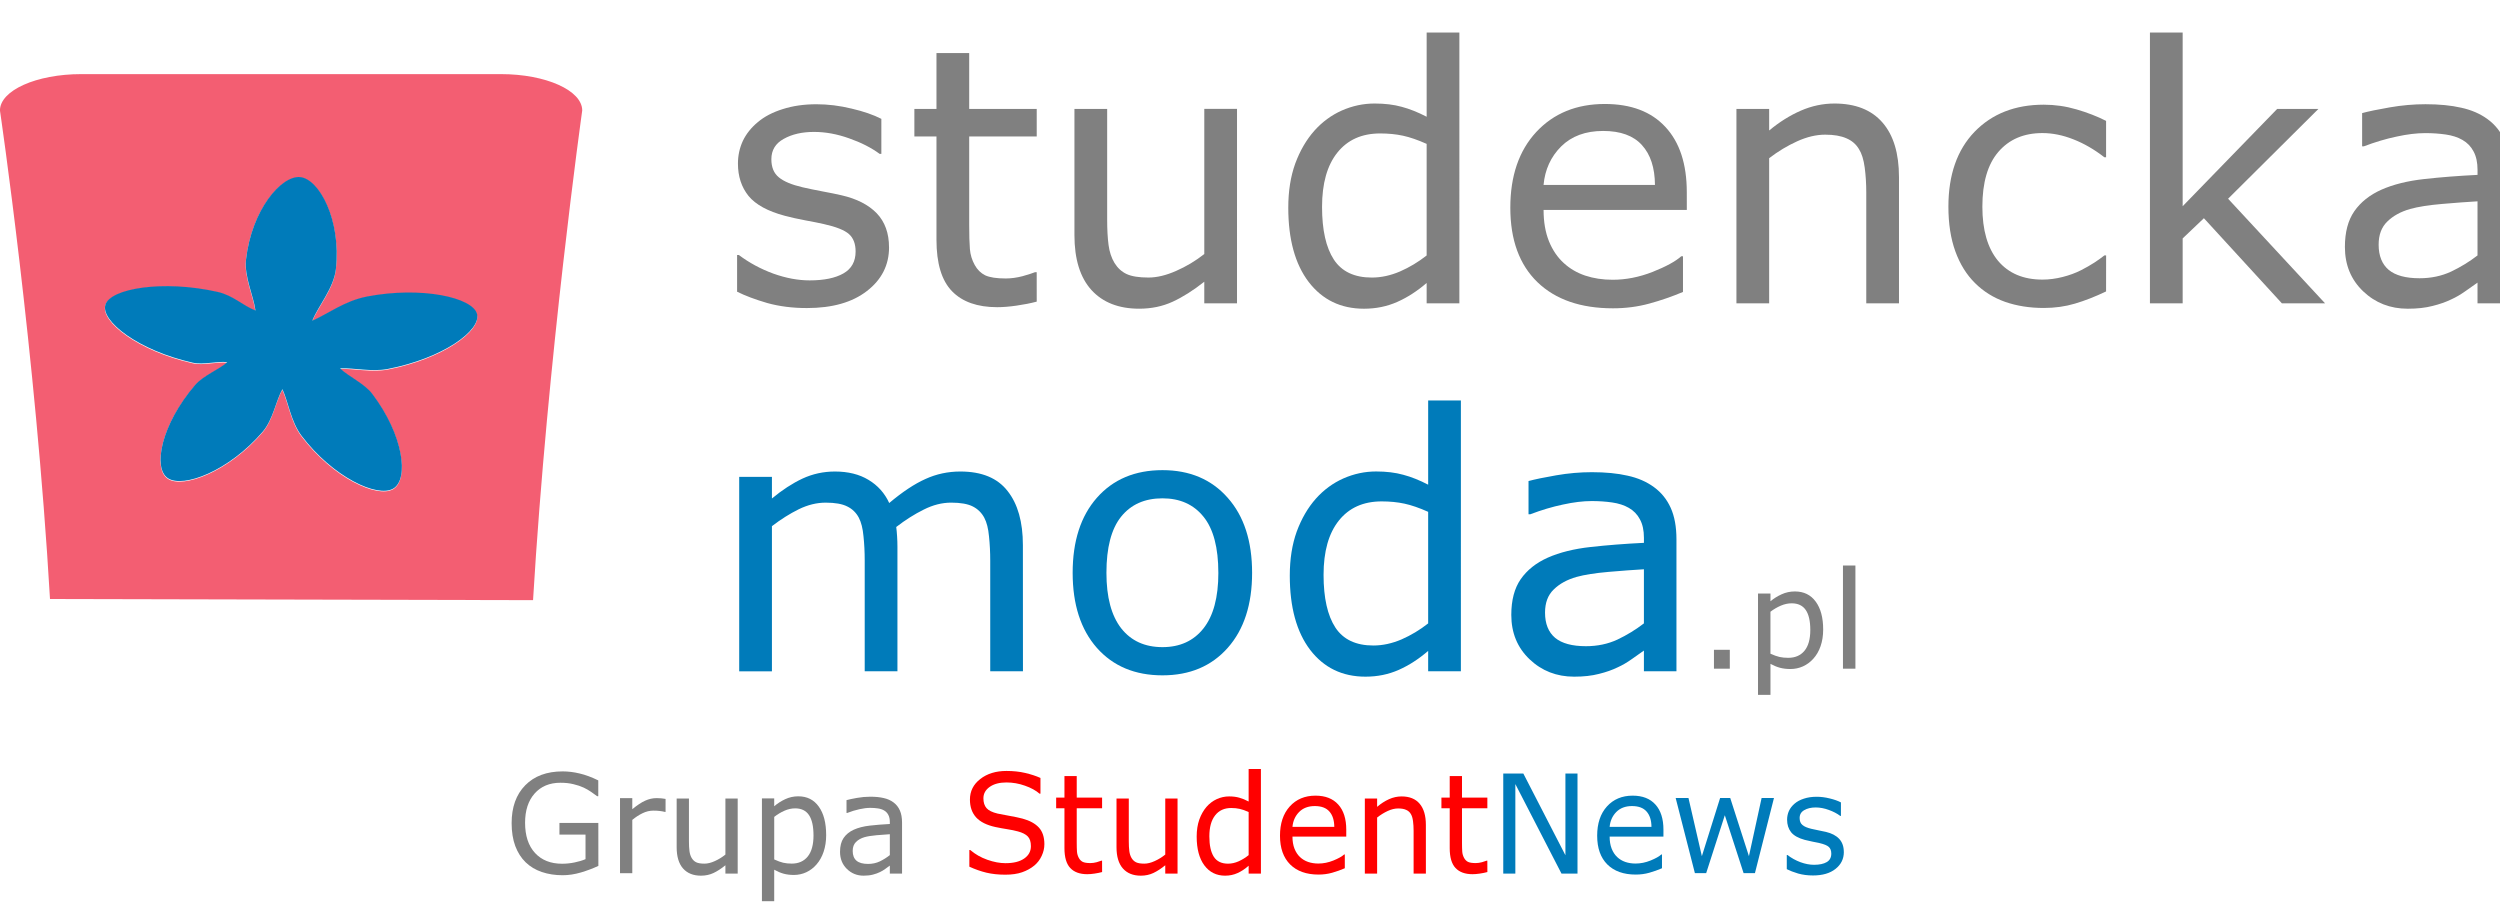 <?xml version="1.0" encoding="UTF-8"?>
<svg width="164.37" height="60" version="1.1" viewBox="0 0 164.37 60" xmlns="http://www.w3.org/2000/svg" xmlns:cc="http://creativecommons.org/ns#" xmlns:dc="http://purl.org/dc/elements/1.1/" xmlns:rdf="http://www.w3.org/1999/02/22-rdf-syntax-ns#">
 <g transform="translate(-793 -4348.9)">
  <g stroke-width="1px">
   <g transform="matrix(1.116 0 0 1.116 -1149.2 -2872.1)" fill="#808080" stop-color="#000000" aria-label="studencka">
    <path d="m1792.7 6485q0 1.569-1.302 2.574-1.292 1.005-3.538 1.005-1.272 0-2.338-0.297-1.056-0.308-1.774-0.666v-2.164h0.102q0.913 0.687 2.03 1.097 1.118 0.4 2.143 0.4 1.271 0 1.989-0.41t0.718-1.292q0-0.677-0.39-1.025-0.39-0.349-1.497-0.595-0.41-0.092-1.077-0.215-0.656-0.123-1.2-0.267-1.507-0.4-2.143-1.169-0.625-0.779-0.625-1.907 0-0.708 0.287-1.333 0.297-0.625 0.892-1.118 0.574-0.482 1.456-0.759 0.892-0.287 1.989-0.287 1.025 0 2.071 0.256 1.056 0.246 1.754 0.605v2.061h-0.103q-0.738-0.543-1.794-0.913-1.056-0.379-2.071-0.379-1.056 0-1.784 0.41-0.728 0.4-0.728 1.2 0 0.708 0.441 1.066 0.431 0.359 1.395 0.585 0.533 0.123 1.19 0.246 0.666 0.123 1.107 0.226 1.343 0.308 2.071 1.056 0.728 0.759 0.728 2.01z"/>
    <path d="m1801.4 6488.2q-0.543 0.144-1.189 0.236-0.636 0.092-1.138 0.092-1.753 0-2.666-0.943t-0.913-3.025v-6.091h-1.302v-1.62h1.302v-3.292h1.928v3.292h3.978v1.62h-3.978v5.219q0 0.902 0.041 1.415 0.041 0.502 0.287 0.943 0.226 0.41 0.615 0.605 0.4 0.185 1.21 0.185 0.472 0 0.984-0.133 0.513-0.144 0.738-0.236h0.102z"/>
    <path d="m1813.2 6488.3h-1.928v-1.272q-0.974 0.769-1.866 1.179-0.892 0.41-1.969 0.41-1.805 0-2.81-1.097-1.005-1.107-1.005-3.24v-7.434h1.928v6.521q0 0.872 0.082 1.497 0.082 0.615 0.349 1.056 0.277 0.451 0.718 0.656t1.282 0.205q0.749 0 1.63-0.39 0.892-0.39 1.661-0.995v-8.552h1.928z"/>
    <path d="m1826.3 6488.3h-1.928v-1.2q-0.831 0.718-1.733 1.118t-1.958 0.4q-2.051 0-3.261-1.579-1.2-1.579-1.2-4.378 0-1.456 0.41-2.594 0.42-1.138 1.128-1.938 0.697-0.779 1.62-1.19 0.933-0.41 1.928-0.41 0.902 0 1.6 0.195 0.697 0.185 1.466 0.585v-4.963h1.928zm-1.928-2.82v-6.573q-0.779-0.349-1.395-0.482-0.615-0.133-1.343-0.133-1.62 0-2.522 1.128-0.902 1.128-0.902 3.199 0 2.041 0.697 3.107 0.697 1.056 2.235 1.056 0.82 0 1.661-0.359 0.841-0.369 1.569-0.943z"/>
    <path d="m1839.7 6482.8h-8.439q0 1.056 0.318 1.846 0.318 0.779 0.872 1.282 0.533 0.492 1.261 0.738 0.738 0.246 1.62 0.246 1.169 0 2.348-0.461 1.189-0.472 1.692-0.923h0.102v2.102q-0.974 0.41-1.989 0.687-1.015 0.277-2.133 0.277-2.851 0-4.45-1.538-1.6-1.548-1.6-4.389 0-2.81 1.528-4.46 1.538-1.651 4.04-1.651 2.317 0 3.568 1.353 1.261 1.353 1.261 3.845zm-1.877-1.476q-0.01-1.518-0.769-2.348-0.749-0.831-2.287-0.831-1.548 0-2.471 0.913-0.913 0.913-1.036 2.266z"/>
    <path d="m1852.2 6488.3h-1.928v-6.521q0-0.79-0.092-1.477-0.092-0.697-0.338-1.087-0.256-0.431-0.738-0.636-0.482-0.215-1.251-0.215-0.789 0-1.651 0.39-0.861 0.39-1.651 0.995v8.552h-1.928v-11.454h1.928v1.271q0.902-0.749 1.866-1.169t1.979-0.42q1.856 0 2.83 1.118 0.974 1.118 0.974 3.22z"/>
    <path d="m1864.4 6487.6q-0.964 0.461-1.835 0.718-0.861 0.256-1.835 0.256-1.241 0-2.276-0.359-1.036-0.369-1.774-1.107-0.749-0.738-1.159-1.866-0.41-1.128-0.41-2.635 0-2.809 1.538-4.409 1.548-1.6 4.081-1.6 0.984 0 1.928 0.277 0.954 0.277 1.743 0.677v2.143h-0.102q-0.882-0.687-1.825-1.056-0.933-0.369-1.825-0.369-1.641 0-2.594 1.107-0.943 1.097-0.943 3.23 0 2.071 0.923 3.189 0.933 1.107 2.615 1.107 0.585 0 1.19-0.154 0.605-0.154 1.087-0.4 0.42-0.215 0.789-0.451 0.369-0.246 0.585-0.42h0.102z"/>
    <path d="m1877.3 6488.3h-2.543l-4.594-5.014-1.251 1.19v3.825h-1.928v-15.955h1.928v10.233l5.568-5.732h2.43l-5.322 5.291z"/>
    <path d="m1888.2 6488.3h-1.917v-1.22q-0.256 0.174-0.697 0.492-0.431 0.308-0.841 0.492-0.482 0.236-1.107 0.39-0.625 0.164-1.466 0.164-1.548 0-2.625-1.025-1.077-1.025-1.077-2.615 0-1.302 0.554-2.102 0.564-0.81 1.6-1.272 1.046-0.462 2.512-0.625 1.466-0.164 3.148-0.246v-0.297q0-0.656-0.236-1.087-0.226-0.431-0.656-0.677-0.41-0.236-0.984-0.318t-1.2-0.082q-0.759 0-1.692 0.205-0.933 0.195-1.928 0.574h-0.103v-1.958q0.564-0.154 1.63-0.338 1.066-0.185 2.102-0.185 1.21 0 2.102 0.205 0.902 0.195 1.559 0.677 0.646 0.472 0.984 1.22 0.338 0.749 0.338 1.856zm-1.917-2.82v-3.189q-0.882 0.051-2.082 0.154-1.189 0.102-1.887 0.297-0.831 0.236-1.343 0.738-0.513 0.492-0.513 1.364 0 0.984 0.595 1.487 0.595 0.492 1.815 0.492 1.015 0 1.856-0.39 0.841-0.4 1.559-0.954z"/>
   </g>
   <g transform="matrix(1.116 0 0 1.116 -1682.5 -786.38)" fill="#808080" stop-color="#000000" aria-label=".pl">
    <path d="m2320.1 4640.9h-0.934v-1.113h0.934z"/>
    <path d="m2325.6 4638.6q0 0.531-0.152 0.973-0.152 0.438-0.43 0.742-0.258 0.289-0.609 0.449-0.348 0.156-0.738 0.156-0.34 0-0.617-0.074-0.273-0.074-0.559-0.23v1.828h-0.734v-5.973h0.734v0.457q0.293-0.246 0.656-0.41 0.367-0.168 0.781-0.168 0.789 0 1.227 0.598 0.441 0.594 0.441 1.652zm-0.758 0.02q0-0.789-0.27-1.18-0.27-0.391-0.828-0.391-0.316 0-0.637 0.137t-0.613 0.359v2.473q0.312 0.141 0.535 0.191 0.227 0.051 0.512 0.051 0.613 0 0.957-0.414 0.344-0.414 0.344-1.226z"/>
    <path d="m2327.5 4640.9h-0.734v-6.078h0.734z"/>
   </g>
   <g transform="matrix(1.116 0 0 1.116 -1747.5 -786.21)" fill="#007bba" stop-color="#000000" aria-label="moda">
    <path d="m2336.7 4640.9h-1.928v-6.521q0-0.738-0.072-1.425-0.061-0.687-0.277-1.097-0.236-0.441-0.677-0.666t-1.272-0.226q-0.81 0-1.62 0.41-0.81 0.4-1.62 1.025 0.031 0.236 0.051 0.554 0.02 0.308 0.02 0.615v7.332h-1.928v-6.521q0-0.759-0.072-1.435-0.061-0.687-0.277-1.097-0.236-0.441-0.677-0.656-0.441-0.226-1.272-0.226-0.79 0-1.589 0.39-0.789 0.39-1.579 0.995v8.552h-1.928v-11.454h1.928v1.272q0.902-0.749 1.794-1.169 0.902-0.42 1.917-0.42 1.169 0 1.979 0.492 0.82 0.492 1.22 1.364 1.169-0.984 2.133-1.415 0.964-0.441 2.061-0.441 1.887 0 2.779 1.149 0.902 1.138 0.902 3.189z"/>
    <path d="m2350.2 4635.1q0 2.799-1.436 4.42-1.435 1.62-3.845 1.62-2.43 0-3.866-1.62-1.425-1.62-1.425-4.42 0-2.799 1.425-4.419 1.436-1.63 3.866-1.63 2.41 0 3.845 1.63 1.436 1.62 1.436 4.419zm-1.989 0q0-2.225-0.872-3.302-0.872-1.087-2.42-1.087-1.569 0-2.44 1.087-0.861 1.077-0.861 3.302 0 2.153 0.872 3.271 0.872 1.107 2.43 1.107 1.538 0 2.41-1.097 0.882-1.107 0.882-3.281z"/>
    <path d="m2362.5 4640.9h-1.928v-1.2q-0.831 0.718-1.733 1.118-0.902 0.4-1.958 0.4-2.051 0-3.261-1.579-1.2-1.579-1.2-4.378 0-1.456 0.41-2.594 0.42-1.138 1.128-1.938 0.697-0.779 1.62-1.19 0.933-0.41 1.928-0.41 0.902 0 1.6 0.195 0.697 0.184 1.466 0.584v-4.963h1.928zm-1.928-2.82v-6.573q-0.779-0.349-1.395-0.482-0.615-0.133-1.343-0.133-1.62 0-2.522 1.128-0.902 1.128-0.902 3.199 0 2.041 0.697 3.107 0.697 1.056 2.235 1.056 0.82 0 1.661-0.359 0.841-0.369 1.569-0.943z"/>
    <path d="m2375.2 4640.9h-1.917v-1.22q-0.256 0.174-0.697 0.492-0.431 0.308-0.841 0.492-0.482 0.236-1.107 0.39-0.625 0.164-1.466 0.164-1.548 0-2.625-1.025-1.077-1.025-1.077-2.615 0-1.302 0.554-2.102 0.564-0.81 1.6-1.272 1.046-0.461 2.512-0.625 1.466-0.164 3.148-0.246v-0.297q0-0.656-0.236-1.087-0.226-0.431-0.656-0.677-0.41-0.236-0.984-0.318-0.574-0.082-1.2-0.082-0.759 0-1.692 0.205-0.933 0.195-1.928 0.574h-0.103v-1.958q0.564-0.154 1.63-0.338 1.066-0.184 2.102-0.184 1.21 0 2.102 0.205 0.902 0.195 1.559 0.677 0.646 0.472 0.984 1.22 0.338 0.749 0.338 1.856zm-1.917-2.82v-3.189q-0.882 0.051-2.082 0.154-1.189 0.103-1.887 0.297-0.831 0.236-1.343 0.738-0.513 0.492-0.513 1.364 0 0.984 0.595 1.487 0.595 0.492 1.815 0.492 1.015 0 1.856-0.39 0.841-0.4 1.559-0.954z"/>
   </g>
  </g>
  <g transform="scale(.986 1.014)" stroke-width="1.166" aria-label="Grupa StudentNews">
   <g fill="#808080">
    <path d="m844.16 4345q-0.532 0.244-1.164 0.427-0.628 0.179-1.216 0.179-0.758 0-1.39-0.209-0.632-0.209-1.077-0.627-0.449-0.423-0.693-1.055-0.244-0.636-0.244-1.486 0-1.556 0.906-2.454 0.911-0.902 2.497-0.902 0.553 0 1.129 0.135 0.58 0.131 1.246 0.449v1.024h-0.078q-0.135-0.105-0.392-0.275t-0.506-0.283q-0.301-0.135-0.684-0.222-0.379-0.092-0.863-0.092-1.089 0-1.726 0.702-0.632 0.697-0.632 1.891 0 1.26 0.662 1.961 0.662 0.697 1.804 0.697 0.418 0 0.832-0.083 0.418-0.083 0.732-0.214v-1.591h-1.739v-0.758h2.593z"/>
    <path d="m848.64 4341.5h-0.044q-0.183-0.044-0.357-0.061-0.17-0.022-0.405-0.022-0.379 0-0.732 0.17-0.353 0.166-0.68 0.431v3.456h-0.819v-4.868h0.819v0.719q0.488-0.392 0.859-0.553 0.375-0.166 0.763-0.166 0.214 0 0.309 0.013 0.096 0.01 0.288 0.039z"/>
    <path d="m853.45 4345.5h-0.819v-0.54q-0.414 0.327-0.793 0.501-0.379 0.174-0.837 0.174-0.767 0-1.194-0.466-0.427-0.471-0.427-1.377v-3.16h0.819v2.772q0 0.37 0.035 0.636 0.035 0.261 0.148 0.449 0.118 0.192 0.305 0.279 0.187 0.087 0.545 0.087 0.318 0 0.693-0.166 0.379-0.166 0.706-0.423v-3.635h0.819z"/>
    <path d="m859.35 4343q0 0.593-0.17 1.085-0.17 0.488-0.479 0.828-0.288 0.323-0.68 0.501-0.388 0.174-0.824 0.174-0.379 0-0.689-0.083-0.305-0.083-0.623-0.257v2.04h-0.819v-6.664h0.819v0.51q0.327-0.275 0.732-0.458 0.41-0.187 0.872-0.187 0.88 0 1.368 0.667 0.492 0.662 0.492 1.843zm-0.845 0.022q0-0.88-0.301-1.316t-0.924-0.436q-0.353 0-0.71 0.152-0.357 0.153-0.684 0.401v2.759q0.349 0.157 0.597 0.213 0.253 0.057 0.571 0.057 0.684 0 1.068-0.462 0.384-0.462 0.384-1.368z"/>
    <path d="m864.41 4345.5h-0.815v-0.519q-0.109 0.074-0.296 0.209-0.183 0.131-0.357 0.209-0.205 0.1-0.471 0.166-0.266 0.07-0.623 0.07-0.658 0-1.116-0.436t-0.458-1.111q0-0.553 0.235-0.893 0.24-0.344 0.68-0.54 0.445-0.196 1.068-0.266 0.623-0.07 1.338-0.105v-0.126q0-0.279-0.1-0.462-0.096-0.183-0.279-0.288-0.174-0.1-0.418-0.135-0.244-0.035-0.51-0.035-0.323 0-0.719 0.087-0.397 0.083-0.819 0.244h-0.044v-0.832q0.24-0.065 0.693-0.144 0.453-0.078 0.893-0.078 0.514 0 0.893 0.087 0.384 0.083 0.662 0.288 0.275 0.201 0.418 0.519 0.144 0.318 0.144 0.789zm-0.815-1.198v-1.355q-0.375 0.022-0.885 0.065-0.506 0.044-0.802 0.126-0.353 0.1-0.571 0.314-0.218 0.209-0.218 0.58 0 0.418 0.253 0.632 0.253 0.209 0.771 0.209 0.431 0 0.789-0.166 0.357-0.17 0.662-0.405z"/>
   </g>
   <g fill="#f00">
    <path d="m873.9 4343.6q0 0.379-0.179 0.75-0.174 0.37-0.492 0.628-0.349 0.279-0.815 0.436-0.462 0.157-1.116 0.157-0.702 0-1.264-0.131-0.558-0.131-1.137-0.388v-1.081h0.061q0.492 0.41 1.137 0.632t1.212 0.222q0.802 0 1.246-0.301 0.449-0.301 0.449-0.802 0-0.431-0.214-0.636-0.209-0.205-0.641-0.318-0.327-0.087-0.71-0.144-0.379-0.057-0.806-0.144-0.863-0.183-1.281-0.623-0.414-0.445-0.414-1.155 0-0.815 0.689-1.334 0.689-0.523 1.748-0.523 0.684 0 1.255 0.131 0.571 0.131 1.011 0.323v1.02h-0.061q-0.37-0.314-0.976-0.519-0.601-0.209-1.233-0.209-0.693 0-1.116 0.288-0.418 0.288-0.418 0.741 0 0.405 0.209 0.636 0.209 0.231 0.737 0.353 0.279 0.061 0.793 0.148 0.514 0.087 0.872 0.179 0.723 0.192 1.089 0.58 0.366 0.388 0.366 1.085z"/>
    <path d="m877.75 4345.4q-0.231 0.061-0.506 0.1-0.27 0.039-0.484 0.039-0.745 0-1.133-0.401-0.388-0.401-0.388-1.286v-2.589h-0.553v-0.689h0.553v-1.399h0.819v1.399h1.691v0.689h-1.691v2.218q0 0.384 0.017 0.601 0.017 0.213 0.122 0.401 0.096 0.174 0.261 0.257 0.17 0.078 0.514 0.078 0.2 0 0.418-0.057 0.218-0.061 0.314-0.1h0.044z"/>
    <path d="m882.78 4345.5h-0.819v-0.54q-0.414 0.327-0.793 0.501-0.379 0.174-0.837 0.174-0.767 0-1.194-0.466-0.427-0.471-0.427-1.377v-3.16h0.819v2.772q0 0.37 0.035 0.636 0.035 0.261 0.148 0.449 0.118 0.192 0.305 0.279 0.187 0.087 0.545 0.087 0.318 0 0.693-0.166 0.379-0.166 0.706-0.423v-3.635h0.819z"/>
    <path d="m888.34 4345.5h-0.819v-0.51q-0.353 0.305-0.737 0.475-0.384 0.17-0.832 0.17-0.872 0-1.386-0.671-0.51-0.671-0.51-1.861 0-0.619 0.174-1.103 0.179-0.484 0.479-0.824 0.296-0.331 0.689-0.506 0.397-0.174 0.819-0.174 0.384 0 0.68 0.083 0.296 0.079 0.623 0.248v-2.109h0.819zm-0.819-1.198v-2.793q-0.331-0.148-0.593-0.205-0.261-0.057-0.571-0.057-0.689 0-1.072 0.479-0.384 0.479-0.384 1.36 0 0.867 0.296 1.321 0.296 0.449 0.95 0.449 0.349 0 0.706-0.152 0.357-0.157 0.667-0.401z"/>
    <path d="m894.03 4343.1h-3.587q0 0.449 0.135 0.784 0.135 0.331 0.37 0.545 0.227 0.209 0.536 0.314 0.314 0.105 0.689 0.105 0.497 0 0.998-0.196 0.506-0.201 0.719-0.392h0.044v0.893q-0.414 0.174-0.845 0.292-0.431 0.118-0.906 0.118-1.212 0-1.891-0.654-0.68-0.658-0.68-1.865 0-1.194 0.649-1.896 0.654-0.702 1.717-0.702 0.985 0 1.517 0.575 0.536 0.575 0.536 1.634zm-0.798-0.628q-4e-3 -0.645-0.327-0.998-0.318-0.353-0.972-0.353-0.658 0-1.05 0.388-0.388 0.388-0.44 0.963z"/>
    <path d="m899.34 4345.5h-0.819v-2.772q0-0.336-0.039-0.628-0.039-0.296-0.144-0.462-0.109-0.183-0.314-0.27-0.205-0.092-0.532-0.092-0.336 0-0.702 0.166t-0.702 0.423v3.635h-0.819v-4.868h0.819v0.54q0.384-0.318 0.793-0.497t0.841-0.179q0.789 0 1.203 0.475 0.414 0.475 0.414 1.369z"/>
    <path d="m903.44 4345.4q-0.231 0.061-0.506 0.1-0.27 0.039-0.484 0.039-0.745 0-1.133-0.401-0.388-0.401-0.388-1.286v-2.589h-0.553v-0.689h0.553v-1.399h0.819v1.399h1.691v0.689h-1.691v2.218q0 0.384 0.017 0.601 0.017 0.213 0.122 0.401 0.096 0.174 0.261 0.257 0.17 0.078 0.514 0.078 0.2 0 0.418-0.057 0.218-0.061 0.314-0.1h0.044z"/>
   </g>
   <g fill="#007bba">
    <path d="m909.45 4345.5h-1.068l-3.077-5.805v5.805h-0.806v-6.489h1.338l2.807 5.3v-5.3h0.806z"/>
    <path d="m915.18 4343.1h-3.587q0 0.449 0.135 0.784 0.135 0.331 0.37 0.545 0.227 0.209 0.536 0.314 0.314 0.105 0.689 0.105 0.497 0 0.998-0.196 0.506-0.201 0.719-0.392h0.044v0.893q-0.414 0.174-0.845 0.292-0.431 0.118-0.906 0.118-1.212 0-1.891-0.654-0.68-0.658-0.68-1.865 0-1.194 0.649-1.896 0.654-0.702 1.717-0.702 0.985 0 1.517 0.575 0.536 0.575 0.536 1.634zm-0.798-0.628q-4e-3 -0.645-0.327-0.998-0.318-0.353-0.972-0.353-0.658 0-1.05 0.388-0.388 0.388-0.44 0.963z"/>
    <path d="m922.55 4340.6-1.268 4.868h-0.758l-1.251-3.752-1.242 3.752h-0.754l-1.281-4.868h0.854l0.893 3.77 1.216-3.77h0.676l1.246 3.77 0.845-3.77z"/>
    <path d="m927.21 4344.1q0 0.667-0.553 1.094-0.549 0.427-1.504 0.427-0.54 0-0.994-0.126-0.449-0.131-0.754-0.283v-0.919h0.044q0.388 0.292 0.863 0.466 0.475 0.17 0.911 0.17 0.54 0 0.845-0.174 0.305-0.174 0.305-0.549 0-0.288-0.166-0.436-0.166-0.148-0.636-0.253-0.174-0.039-0.458-0.091-0.279-0.052-0.51-0.113-0.641-0.17-0.911-0.497-0.266-0.331-0.266-0.811 0-0.301 0.122-0.567 0.126-0.266 0.379-0.475 0.244-0.205 0.619-0.323 0.379-0.122 0.845-0.122 0.436 0 0.88 0.109 0.449 0.105 0.745 0.257v0.876h-0.044q-0.314-0.231-0.763-0.388-0.449-0.161-0.88-0.161-0.449 0-0.758 0.174-0.309 0.17-0.309 0.51 0 0.301 0.187 0.453 0.183 0.152 0.593 0.248 0.227 0.052 0.506 0.105 0.283 0.052 0.471 0.096 0.571 0.131 0.88 0.449 0.309 0.323 0.309 0.854z"/>
   </g>
  </g>
  <path d="m818.48 4373.2c-1.04 0.2-2.221-0.08-3.127-0.043 0.556 0.543 1.595 0.987 2.124 1.686 2.063 2.723 2.413 5.609 1.372 6.22-1.04 0.614-3.96-0.746-6.022-3.466-0.711-0.939-0.872-2.221-1.263-3.069-0.43 0.75-0.614 1.998-1.297 2.795-2.232 2.601-5.235 3.724-6.236 3.056-1-0.668-0.449-3.514 1.783-6.118 0.545-0.634 1.561-1.014 2.123-1.509-0.659-0.086-1.559 0.197-2.272 0.034-3.592-0.81-6.05-2.737-5.743-3.805 0.309-1.072 3.792-1.659 7.384-0.848 1.028 0.234 1.658 0.902 2.485 1.224-0.107-0.912-0.747-2.232-0.621-3.354 0.365-3.249 2.308-5.532 3.554-5.42 1.247 0.112 2.72 2.805 2.354 6.057-0.142 1.262-1.183 2.449-1.55 3.385 1.027-0.451 2.122-1.302 3.576-1.584 3.618-0.695 6.985 0.067 7.255 1.146 0.271 1.082-2.263 2.92-5.881 3.615zm12.8-17.036c0-1.319-2.393-2.391-5.346-2.391h-27.591c-2.952 0-5.346 1.072-5.346 2.391 0 0 2.351 15.967 3.29 32.121l31.76 0.074c0.956-15.991 3.233-32.196 3.233-32.196" fill="#f35e72"/>
  <path d="m817.11 4368.4c-1.455 0.282-2.55 1.133-3.576 1.584 0.366-0.936 1.407-2.123 1.55-3.385 0.365-3.252-1.107-5.945-2.354-6.057-1.246-0.112-3.189 2.171-3.554 5.42-0.127 1.123 0.512 2.442 0.621 3.354-0.827-0.322-1.457-0.99-2.485-1.224-3.593-0.811-7.075-0.224-7.384 0.848-0.307 1.068 2.151 2.995 5.743 3.805 0.713 0.163 1.613-0.119 2.272-0.033-0.562 0.495-1.578 0.875-2.123 1.509-2.232 2.605-2.784 5.45-1.783 6.118 1.001 0.668 4.003-0.454 6.236-3.056 0.683-0.797 0.867-2.045 1.297-2.795 0.391 0.848 0.552 2.13 1.263 3.069 2.062 2.72 4.981 4.08 6.022 3.466 1.041-0.611 0.691-3.497-1.372-6.22-0.529-0.699-1.567-1.143-2.124-1.686 0.906-0.038 2.087 0.244 3.127 0.043 3.618-0.695 6.152-2.533 5.881-3.615-0.27-1.079-3.636-1.842-7.255-1.147" fill="#007bba"/>
 </g>
</svg>

